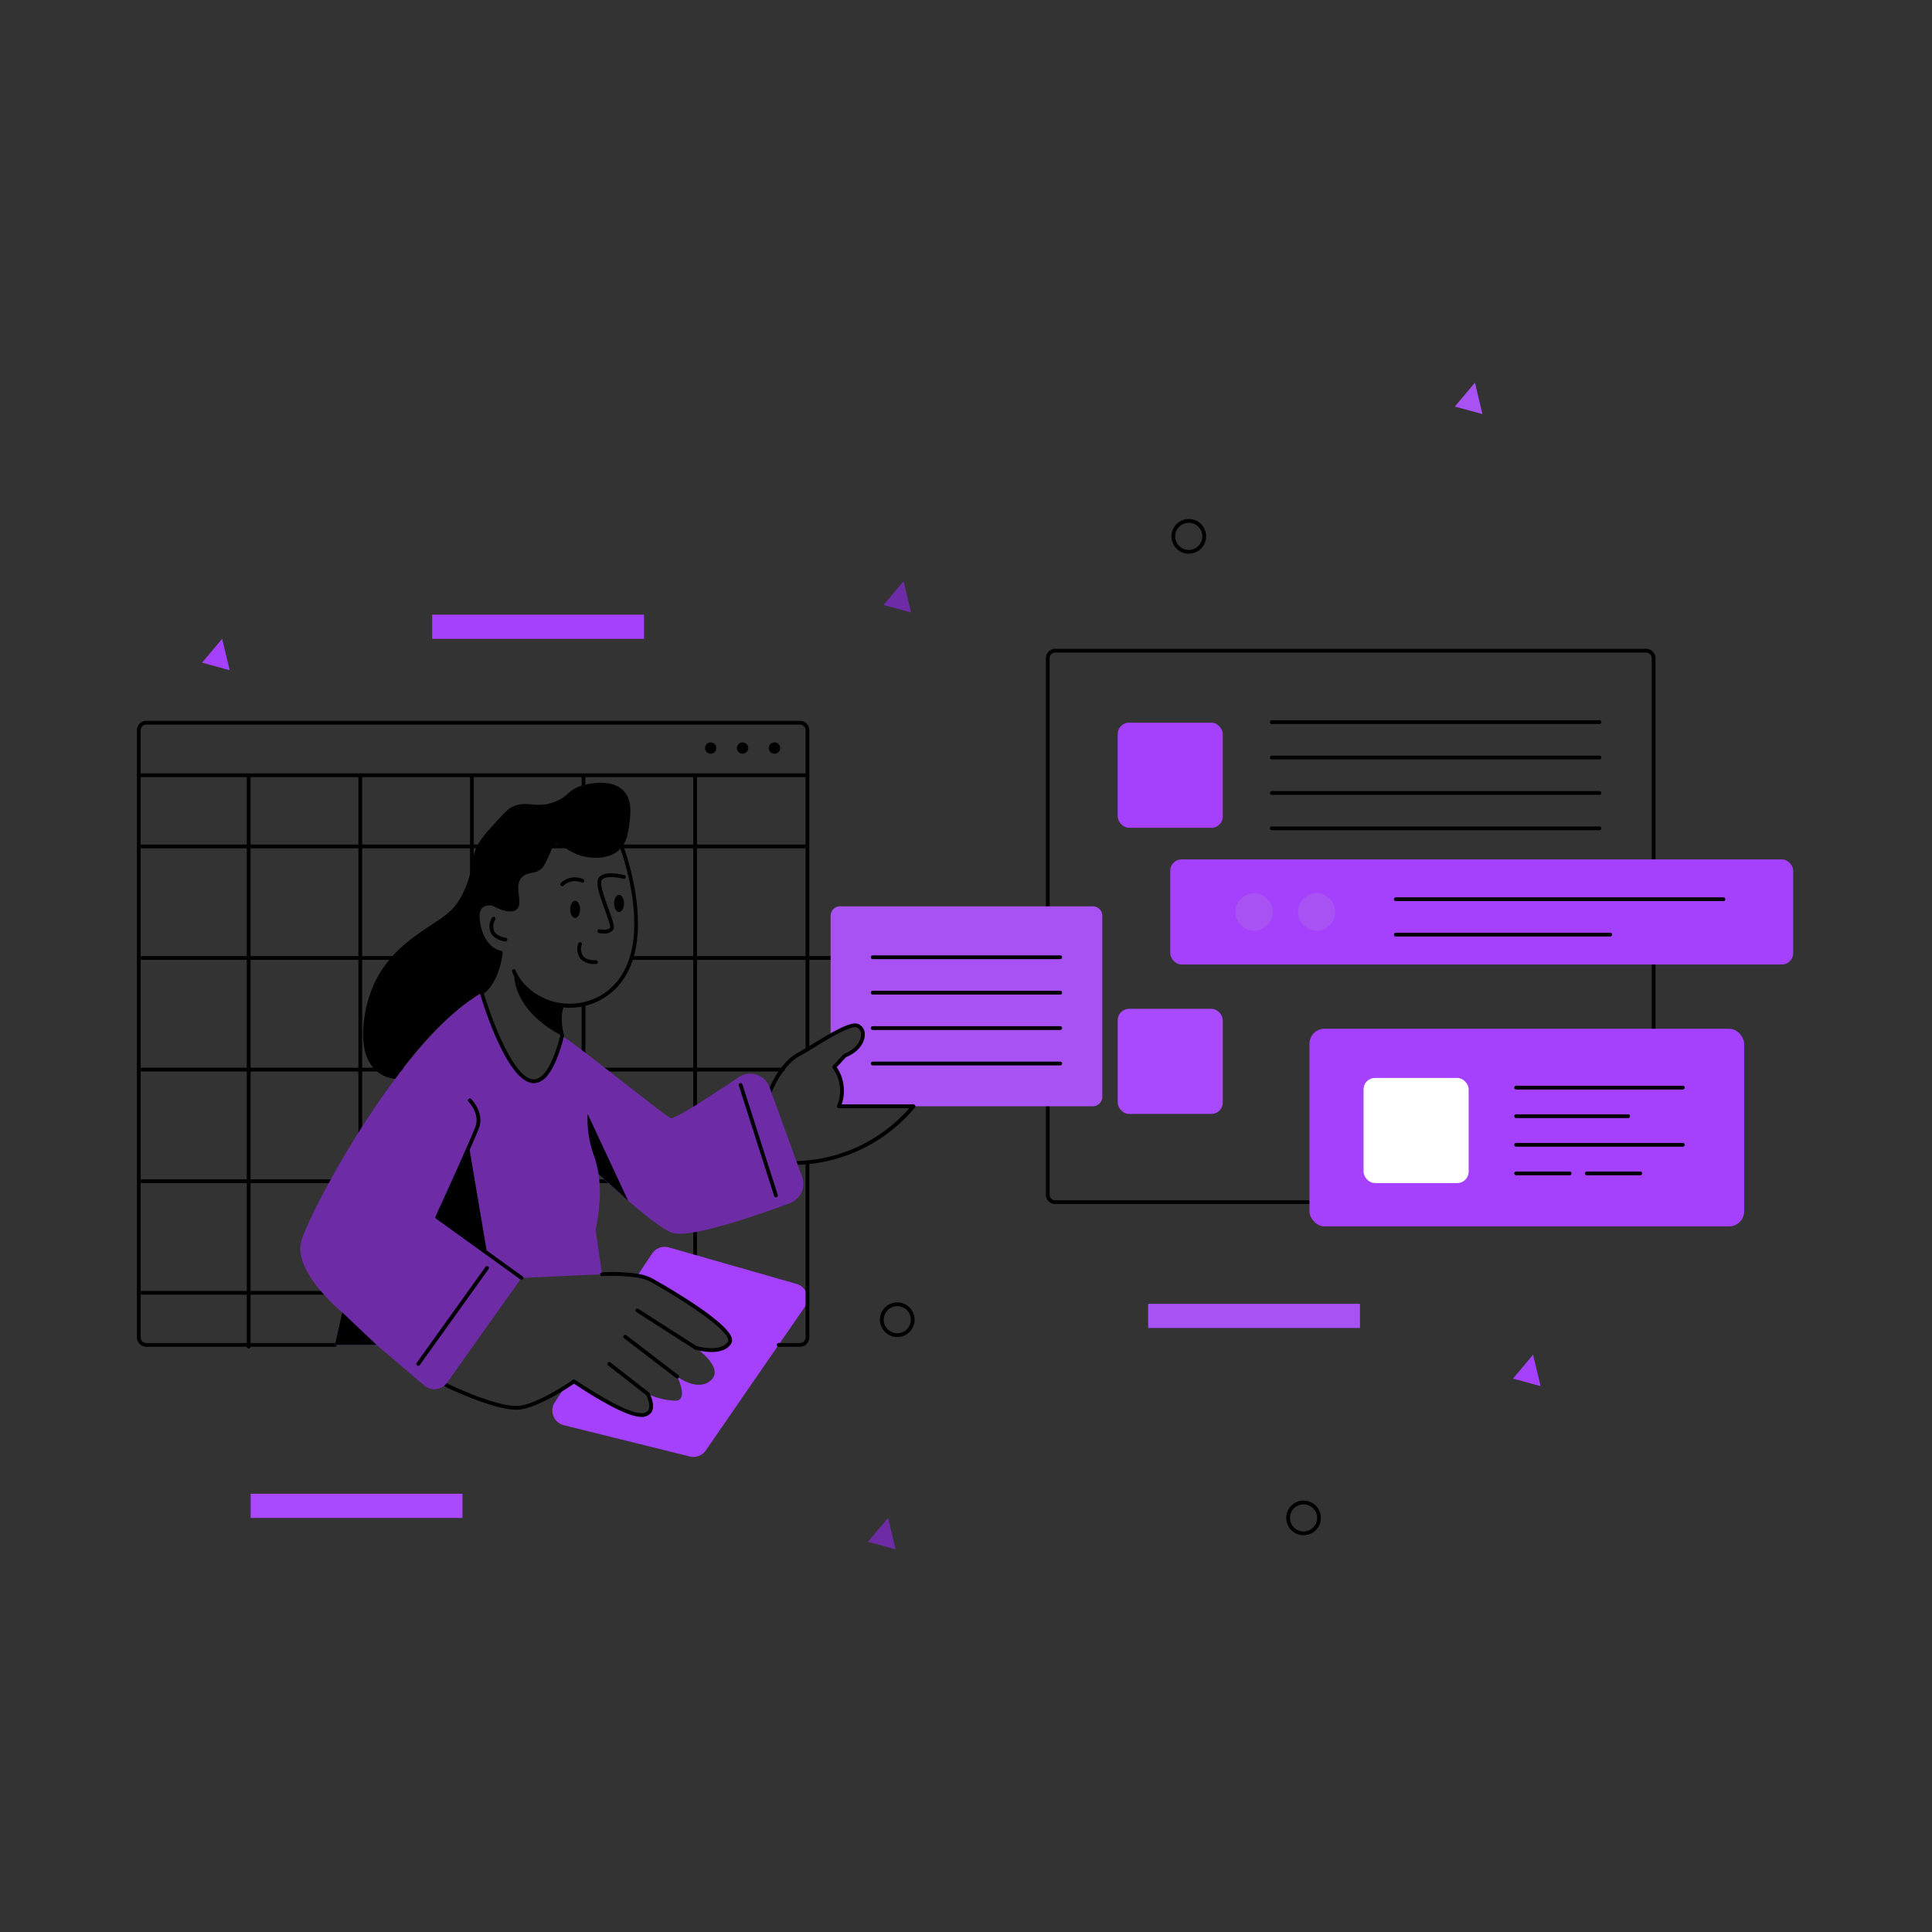 <svg xmlns="http://www.w3.org/2000/svg" viewBox="0 0 512 512" id="UI-UXDesigning"><rect x="0" y="0" width="512" height="512" fill="#333333" stroke="none"/><path d="M436.22 319.092H279.662a2.502 2.502 0 0 1-2.5-2.5v-142.16a2.502 2.502 0 0 1 2.5-2.5h156.56a2.502 2.502 0 0 1 2.5 2.5v142.16a2.502 2.502 0 0 1-2.5 2.5Zm-156.559-146.16a1.502 1.502 0 0 0-1.5 1.5v142.16a1.502 1.502 0 0 0 1.5 1.5h156.56a1.502 1.502 0 0 0 1.5-1.5v-142.16a1.502 1.502 0 0 0-1.5-1.5Z" fill="#000000" class="color000000 svgShape"></path><rect width="115.2" height="52.378" x="347.021" y="272.628" fill="#a541fd" rx="4" class="colorfd6f41 svgShape"></rect><path d="M88.758 356.912H38.78a2.502 2.502 0 0 1-2.5-2.5v-160.89a2.502 2.502 0 0 1 2.5-2.5h173.203a2.502 2.502 0 0 1 2.5 2.5v84.563a.5.5 0 0 1-1 0v-84.564a1.502 1.502 0 0 0-1.5-1.5H38.78a1.502 1.502 0 0 0-1.5 1.5v160.891a1.502 1.502 0 0 0 1.5 1.5h49.978a.5.5 0 0 1 0 1Z" fill="#000000" class="color000000 svgShape"></path><path d="M65.904 357.37a.5.5 0 0 1-.5-.5V206.042a.5.5 0 0 1 1 0V356.87a.5.5 0 0 1-.5.5ZM95.48 354.37a.5.5 0 0 1-.5-.5V206.042a.5.5 0 0 1 1 0V353.87a.5.5 0 0 1-.5.5ZM125.057 354.37a.5.5 0 0 1-.5-.5V206.042a.5.5 0 0 1 1 0V353.87a.5.5 0 0 1-.5.5ZM154.633 301.37a.5.5 0 0 1-.5-.5v-34.34a.5.5 0 0 1 1 0v34.34a.5.5 0 0 1-.5.5ZM154.633 218.542a.5.5 0 0 1-.5-.5v-12a.5.5 0 0 1 1 0v12a.5.5 0 0 1-.5.5ZM184.209 344.37a.5.5 0 0 1-.5-.5V206.042a.5.5 0 0 1 1 0V343.87a.5.5 0 0 1-.5.5Z" fill="#000000" class="color000000 svgShape"></path><path d="M132.47 343.108H37.644a.5.5 0 0 1 0-1h94.828a.5.5 0 1 1 0 1ZM172.47 313.532H37.644a.5.5 0 0 1 0-1H172.47a.5.5 0 0 1 0 1ZM207.47 283.956h-48.647a.5.5 0 0 1 0-1h48.648a.5.5 0 0 1 0 1ZM122.557 283.956H37.643a.5.5 0 0 1 0-1h84.914a.5.5 0 1 1 0 1ZM232.47 254.38h-65.1a.5.5 0 0 1 0-1h65.1a.5.5 0 1 1 0 1ZM112.78 254.38H37.643a.5.5 0 0 1 0-1h75.137a.5.5 0 1 1 0 1ZM213.47 224.803H37.644a.5.5 0 0 1 0-1H213.47a.5.5 0 0 1 0 1Z" fill="#000000" class="color000000 svgShape"></path><path fill="#a852f3" d="M292.125 242.707v47.955a2.52 2.52 0 0 1-2.518 2.518h-67.291a10.728 10.728 0 0 0-1.226-10.398l2.812-3.047c5.506-2.199 5.732-7.083 3.29-7.923-1.242-.428-4.012.873-7.075 2.61v-31.715a2.52 2.52 0 0 1 2.518-2.518h66.972a2.52 2.52 0 0 1 2.518 2.518Z" class="color674cfb svgShape"></path><path d="M211.228 308.694a.5.5 0 0 1-.015-1 41.22 41.22 0 0 0 29.781-14.014h-18.679a.5.5 0 0 1-.461-.693 10.274 10.274 0 0 0-1.153-9.892.5.5 0 0 1 .023-.653l2.811-3.046a.497.497 0 0 1 .182-.125c3.351-1.34 4.497-3.61 4.459-5.149a1.853 1.853 0 0 0-1.147-1.837c-.88-.3-3.094.55-6.6 2.535a.534.534 0 0 1-.066.046 172.734 172.734 0 0 0-4.348 2.577c-1.525.924-2.964 1.797-4.2 2.478-4.664 2.563-7.384 9.727-7.41 9.8a.5.5 0 1 1-.938-.35c.115-.308 2.876-7.582 7.865-10.326 1.218-.671 2.65-1.538 4.164-2.456a174.495 174.495 0 0 1 4.309-2.556.432.432 0 0 1 .065-.045c4.018-2.28 6.255-3.072 7.485-2.648a2.848 2.848 0 0 1 1.82 2.758c.046 1.841-1.235 4.522-4.982 6.06l-2.457 2.661a11.146 11.146 0 0 1 1.305 9.86h19.04a.5.5 0 0 1 .383.821 42.223 42.223 0 0 1-31.222 15.194Z" fill="#000000" class="color000000 svgShape"></path><path fill="#a541fd" d="m149.414 377.689 33.378 8.296a4 4 0 0 0 4.257-1.61l26.225-38.016a4 4 0 0 0-2.194-6.117l-33.832-9.666a4 4 0 0 0-4.43 1.63l-3.9 5.866a11.627 11.627 0 0 1 3.54 1.09c3.78 2.07 23.04 13.23 20.88 16.65-2.09 3.3-8.54 1.49-8.98 1.36.44.31 7.52 5.31 4.12 8.54-3.51 3.33-9-.9-9-.9s3.15 6.39-.54 6.39a18.914 18.914 0 0 1-7.28-1.79c.14.28 2.84 5.57-1.81 5.57-4.77 0-17.73-8.91-17.73-8.91s-1.01.73-2.58 1.7l-2.51 3.85a4 4 0 0 0 2.386 6.067Z" class="colorfd6f41 svgShape"></path><path d="M169.848 375.482c-4.525 0-15.732-7.452-17.725-8.801-.408.284-1.227.84-2.322 1.517-2.617 1.65-7.598 4.531-11.512 5.266-5.84 1.098-19.897-5.77-20.492-6.064a.5.5 0 0 1 .441-.896c.143.07 14.328 7.012 19.867 5.977 3.75-.704 8.606-3.517 11.166-5.131 1.538-.95 2.544-1.676 2.554-1.683a.497.497 0 0 1 .576-.007c.128.088 12.886 8.822 17.447 8.822a2.145 2.145 0 0 0 1.963-.77c.587-.95.046-2.783-.594-4.065l.888-.458c.39.779 1.567 3.414.556 5.05a3.052 3.052 0 0 1-2.813 1.243Z" fill="#000000" class="color000000 svgShape"></path><path fill="#6d2ca6" d="m90.677 347.777-1.92 8.64h11.04l12.64 10.75a4.147 4.147 0 0 0 6.06-.76l19.7-27.75 21.36-.96-4.3-29.76s16.84 16.38 22.78 18.72c4.42 1.74 22.39-4.49 31.3-7.8a5.45 5.45 0 0 0 3.23-6.97l-8.62-23.76a5.453 5.453 0 0 0-8.17-2.66c-6.67 4.48-16.86 11.15-17.98 10.83-1.55-.45-24.63-19.31-28.82-21.75-8.54 32.56-21.32-11.48-21.32-11.48-21.64 12.84-45.38 57.59-47.78 65.75-2.4 8.16 10.8 18.96 10.8 18.96Z" class="color2ca68f svgShape"></path><path d="M166.79 218.24c-.288 2.34-.638 5.168-2.846 7.115-3.667 3.235-9.613 1.529-9.962 1.423-3.702-1.117-5.7-3.746-7.116-2.846-.387.246-.333.501-1.424 2.846a23.735 23.735 0 0 1-1.423 2.847c-1.637 2.262-4.055 1.175-5.693 2.846-2.367 2.417.564 6.859-1.423 8.54-1.652 1.397-5.334-.274-7.116-1.424-4.096-2.642-5.574-8.23-4.27-12.809.337-1.181.704-3.175 4.27-7.116 3.122-3.45 4.704-5.184 5.693-5.692 4.149-2.13 6.21.465 11.386-1.424 3.782-1.38 3.387-3.024 7.116-4.27.352-.117 7.845-2.515 11.385 1.424 2.179 2.424 1.737 5.998 1.424 8.54Z" fill="#000000" class="color000000 svgShape"></path><path d="M150.976 267.054a17.297 17.297 0 0 1-11.804-4.64 13.569 13.569 0 0 1-3.444-4.851.5.5 0 1 1 .927-.372 12.582 12.582 0 0 0 3.199 4.49 16.48 16.48 0 0 0 19.615 1.965c15.908-9.852 4.936-38.681 4.824-38.971a.5.5 0 0 1 .932-.363c.116.298 11.384 29.895-5.229 40.183a17.111 17.111 0 0 1-9.02 2.559Z" fill="#000000" class="color000000 svgShape"></path><path d="M141.473 287.043c-7.295 0-14.013-22.861-14.296-23.836a.5.5 0 0 1 .203-.556c3.443-2.295 4.543-8.128 4.79-9.783-1.334-.369-4.918-1.954-5.946-8.442-.362-2.295.027-3.9 1.155-4.774 2.022-1.566 5.598-.039 5.748.027a.5.5 0 0 1-.399.918c-.03-.015-3.184-1.36-4.739-.153-.816.633-1.078 1.92-.777 3.826 1.119 7.065 5.394 7.688 5.576 7.712a.501.501 0 0 1 .437.547c-.034.319-.846 7.662-4.988 10.74 1.977 6.669 7.895 22.774 13.234 22.774h.034c2.58-.033 4.993-4.035 6.975-11.572-.225-.813-1.3-5.069.057-8.259a.5.5 0 0 1 .92.39c-1.333 3.138.005 7.666.019 7.71a.5.5 0 0 1-.003.298c-2.184 8.346-4.783 12.392-7.955 12.433Z" fill="#000000" class="color000000 svgShape"></path><path d="M149 266.41c-1.423 3.34 0 8.046 0 8.046s-12.808-5.665-12.808-17.079a13.115 13.115 0 0 0 3.32 4.67 16.792 16.792 0 0 0 9.457 4.361ZM160.058 247.377a7.274 7.274 0 0 1-1.332-.126.5.5 0 0 1 .194-.98c.73.144 2.36.231 2.754-.412.17-.467-.734-2.967-1.394-4.793-1.025-2.837-2.086-5.771-1.943-7.414a2.077 2.077 0 0 1 .895-1.569c1.823-1.28 5.815-.271 6.263-.152a.5.5 0 0 1-.256.966c-1.095-.29-4.21-.856-5.431.004a1.067 1.067 0 0 0-.475.837c-.124 1.424.945 4.38 1.888 6.989 1.163 3.216 1.749 4.93 1.306 5.654a2.799 2.799 0 0 1-2.47.996ZM149 234.836a.5.5 0 0 1-.323-.88 5.358 5.358 0 0 1 5.91-.957.5.5 0 0 1-.47.882 4.377 4.377 0 0 0-4.794.836.496.496 0 0 1-.323.119ZM157.547 255.473a5.003 5.003 0 0 1-3.716-1.397 4.271 4.271 0 0 1-.605-3.975.5.5 0 1 1 .97.236 3.36 3.36 0 0 0 .39 3.083c1.055 1.227 3.287 1.046 3.307 1.04a.508.508 0 0 1 .543.452.499.499 0 0 1-.452.544c-.025.002-.187.017-.437.017ZM133.919 249.505a.461.461 0 0 1-.063-.004c-.112-.014-2.744-.364-3.758-2.244a4.274 4.274 0 0 1 .266-4.013.5.5 0 1 1 .899.442 3.357 3.357 0 0 0-.286 3.093c.765 1.426 2.982 1.727 3.005 1.73a.5.5 0 0 1-.063.996Z" fill="#000000" class="color000000 svgShape"></path><ellipse cx="152.406" cy="240.996" rx="1.312" ry="2.266" fill="#000000" class="color000000 svgShape"></ellipse><ellipse cx="164.055" cy="239.41" rx="1.312" ry="2.266" fill="#000000" class="color000000 svgShape"></ellipse><path d="M138.197 339.152a.492.492 0 0 1-.292-.094l-22.32-16.08a.5.5 0 0 1-.162-.614c.092-.199 9.13-19.947 10.547-23.727 1.311-3.498-1.775-6.64-1.806-6.671a.5.5 0 1 1 .707-.707c.147.146 3.57 3.635 2.034 7.73-1.337 3.568-9.106 20.584-10.401 23.417l21.985 15.841a.5.5 0 0 1-.292.905ZM99.798 356.413l-9.12-8.64-1.92 8.64h11.04zM110.838 361.952a.494.494 0 0 1-.291-.094.5.5 0 0 1-.115-.697l18.24-25.44a.5.5 0 0 1 .812.583l-18.24 25.44a.498.498 0 0 1-.406.208ZM205.638 317.313a.501.501 0 0 1-.477-.348l-9.36-29.28a.5.5 0 0 1 .953-.305l9.36 29.28a.501.501 0 0 1-.324.63.515.515 0 0 1-.152.022Z" fill="#000000" class="color000000 svgShape"></path><path d="m124.308 303.854 4.77 28.228-13.2-9.509 8.43-18.719zM188.589 358.296a16.795 16.795 0 0 1-4.373-.644.494.494 0 0 1-.108-.046.5.5 0 0 1 .425-.903c.514.145 6.54 1.75 8.382-1.158a.771.771 0 0 0 .05-.628c-.9-3.478-14.366-11.821-20.747-15.316a11.078 11.078 0 0 0-3.384-1.036 47.182 47.182 0 0 0-9.244-.374.5.5 0 0 1-.065-.998 47.219 47.219 0 0 1 9.478.386 12.03 12.03 0 0 1 3.695 1.145c.2.109 19.951 10.978 21.236 15.943a1.738 1.738 0 0 1-.173 1.412c-1.105 1.744-3.211 2.217-5.172 2.217Z" fill="#000000" class="color000000 svgShape"></path><path d="M184.338 357.662a.495.495 0 0 1-.27-.079l-15.42-9.87a.5.5 0 1 1 .54-.84l15.42 9.868a.5.5 0 0 1-.27.921ZM179.478 365.313a.498.498 0 0 1-.304-.103l-13.8-10.56a.5.5 0 1 1 .607-.795l13.8 10.56a.5.5 0 0 1-.303.898ZM171.647 369.902a.49.49 0 0 1-.307-.106l-10.17-7.95a.5.5 0 1 1 .615-.787l10.17 7.95a.5.5 0 0 1-.308.893ZM211.983 356.912h-5.644a.5.5 0 0 1 0-1h5.644a1.502 1.502 0 0 0 1.5-1.5V308.02a.5.5 0 0 1 1 0v46.392a2.502 2.502 0 0 1-2.5 2.5ZM213.983 205.947H36.78a.5.5 0 0 1 0-1h177.203a.5.5 0 0 1 0 1ZM188.34 199.742a1.5 1.5 0 0 0 0-3 1.5 1.5 0 0 0 0 3ZM196.795 199.742a1.5 1.5 0 0 0 0-3 1.5 1.5 0 0 0 0 3ZM205.249 199.742a1.5 1.5 0 0 0 0-3 1.5 1.5 0 0 0 0 3ZM125.304 227.66s-.823 9.15-6.223 14.016-19.26 9.546-22.32 26.826 7.999 17.384 7.999 17.384 10.594-15.653 22.897-22.819c0 0 3.417-1.504 5.07-10.59a7.585 7.585 0 0 1-5.406-5.603c-1.22-4.742-1.89-7.772 4.745-7.427Z" fill="#000000" class="color000000 svgShape"></path><path fill="#6d2ca6" d="M153.856 298.817a31.413 31.413 0 0 1 5.083 18.945c-.783 10.815-2.506 10.73-2.506 10.73l-6.74-8.57Z" class="color2ca68f svgShape"></path><path d="M155.728 295.202a28.32 28.32 0 0 0 1.839 11.473 36.671 36.671 0 0 1 1.068 4.471l7.836 7.068ZM280.96 254.182h-49.679a.5.5 0 0 1 0-1h49.68a.5.5 0 0 1 0 1ZM280.96 263.567h-49.679a.5.5 0 0 1 0-1h49.68a.5.5 0 0 1 0 1ZM280.96 272.953h-49.679a.5.5 0 0 1 0-1h49.68a.5.5 0 1 1 0 1ZM280.96 282.339h-49.679a.5.5 0 0 1 0-1h49.68a.5.5 0 0 1 0 1ZM423.88 191.868h-86.82a.5.5 0 1 1 0-1h86.82a.5.5 0 0 1 0 1ZM423.88 201.254h-86.82a.5.5 0 0 1 0-1h86.82a.5.5 0 0 1 0 1ZM423.88 210.64h-86.82a.5.5 0 0 1 0-1h86.82a.5.5 0 0 1 0 1ZM423.88 220.025h-86.82a.5.5 0 0 1 0-1h86.82a.5.5 0 0 1 0 1Z" fill="#000000" class="color000000 svgShape"></path><rect width="27.85" height="27.85" x="296.2" y="191.522" fill="#a541fd" rx="3" class="colorfd6f41 svgShape"></rect><rect width="27.85" height="27.85" x="296.2" y="267.352" fill="#aa4afe" rx="3" class="colorfed44a svgShape"></rect><rect width="27.85" height="27.85" x="361.36" y="285.669" fill="#ffffff" rx="3" class="colorffffff svgShape"></rect><rect width="165.094" height="27.85" x="310.125" y="227.751" fill="#a541fd" rx="3" class="colorfd6f41 svgShape"></rect><path d="M456.729 238.796h-86.82a.5.5 0 0 1 0-1h86.82a.5.5 0 0 1 0 1ZM426.729 248.182h-56.82a.5.5 0 0 1 0-1h56.82a.5.5 0 0 1 0 1Z" fill="#000000" class="color000000 svgShape"></path><circle cx="332.341" cy="241.676" r="4.933" fill="#a852f3" class="color674cfb svgShape"></circle><circle cx="348.901" cy="241.676" r="4.933" fill="#a852f3" class="color674cfb svgShape"></circle><path d="M431.473 296.305H401.8a.5.5 0 0 1 0-1h29.672a.5.5 0 0 1 0 1ZM445.96 288.725H401.8a.5.5 0 0 1 0-1h44.16a.5.5 0 0 1 0 1ZM445.96 303.885H401.8a.5.5 0 1 1 0-1h44.16a.5.5 0 1 1 0 1ZM415.96 311.465H401.8a.5.5 0 1 1 0-1h14.16a.5.5 0 1 1 0 1ZM434.68 311.465h-14.159a.5.5 0 0 1 0-1h14.16a.5.5 0 0 1 0 1Z" fill="#000000" class="color000000 svgShape"></path><path fill="#a852f3" d="M304.272 345.53h56.137v6.404h-56.137z" class="color674cfb svgShape"></path><path fill="#aa4afe" d="M66.421 395.859h56.137v6.404H66.421z" class="colorfed44a svgShape"></path><path fill="#a541fd" d="M114.528 162.897h56.137v6.404h-56.137z" class="colorfd6f41 svgShape"></path><path d="M237.785 354.328a4.592 4.592 0 1 1 4.593-4.592 4.597 4.597 0 0 1-4.593 4.592Zm0-8.184a3.592 3.592 0 1 0 3.593 3.592 3.596 3.596 0 0 0-3.593-3.592ZM345.455 406.855a4.592 4.592 0 1 1 4.593-4.592 4.597 4.597 0 0 1-4.593 4.592Zm0-8.184a3.592 3.592 0 1 0 3.593 3.592 3.596 3.596 0 0 0-3.593-3.592ZM315.04 146.733a4.593 4.593 0 1 1 4.59-4.592 4.598 4.598 0 0 1-4.59 4.592Zm0-8.185a3.593 3.593 0 1 0 3.59 3.593 3.596 3.596 0 0 0-3.59-3.593Z" fill="#000000" class="color000000 svgShape"></path><path fill="#a541fd" d="m60.87 177.612-7.32-2 5.32-6.32 2 8.32zM408.281 367.337l-7.32-2 5.32-6.32 2 8.32z" class="colorfd6f41 svgShape"></path><path fill="#6d2ca6" d="m237.353 410.583-7.32-2 5.32-6.32 2 8.32z" class="color2ca68f svgShape"></path><path fill="#a852f3" d="m392.87 109.737-7.32-2 5.32-6.32 2 8.32z" class="color674cfb svgShape"></path><path fill="#6d2ca6" d="m241.446 162.325-7.32-2 5.32-6.32 2 8.32z" class="color2ca68f svgShape"></path></svg>